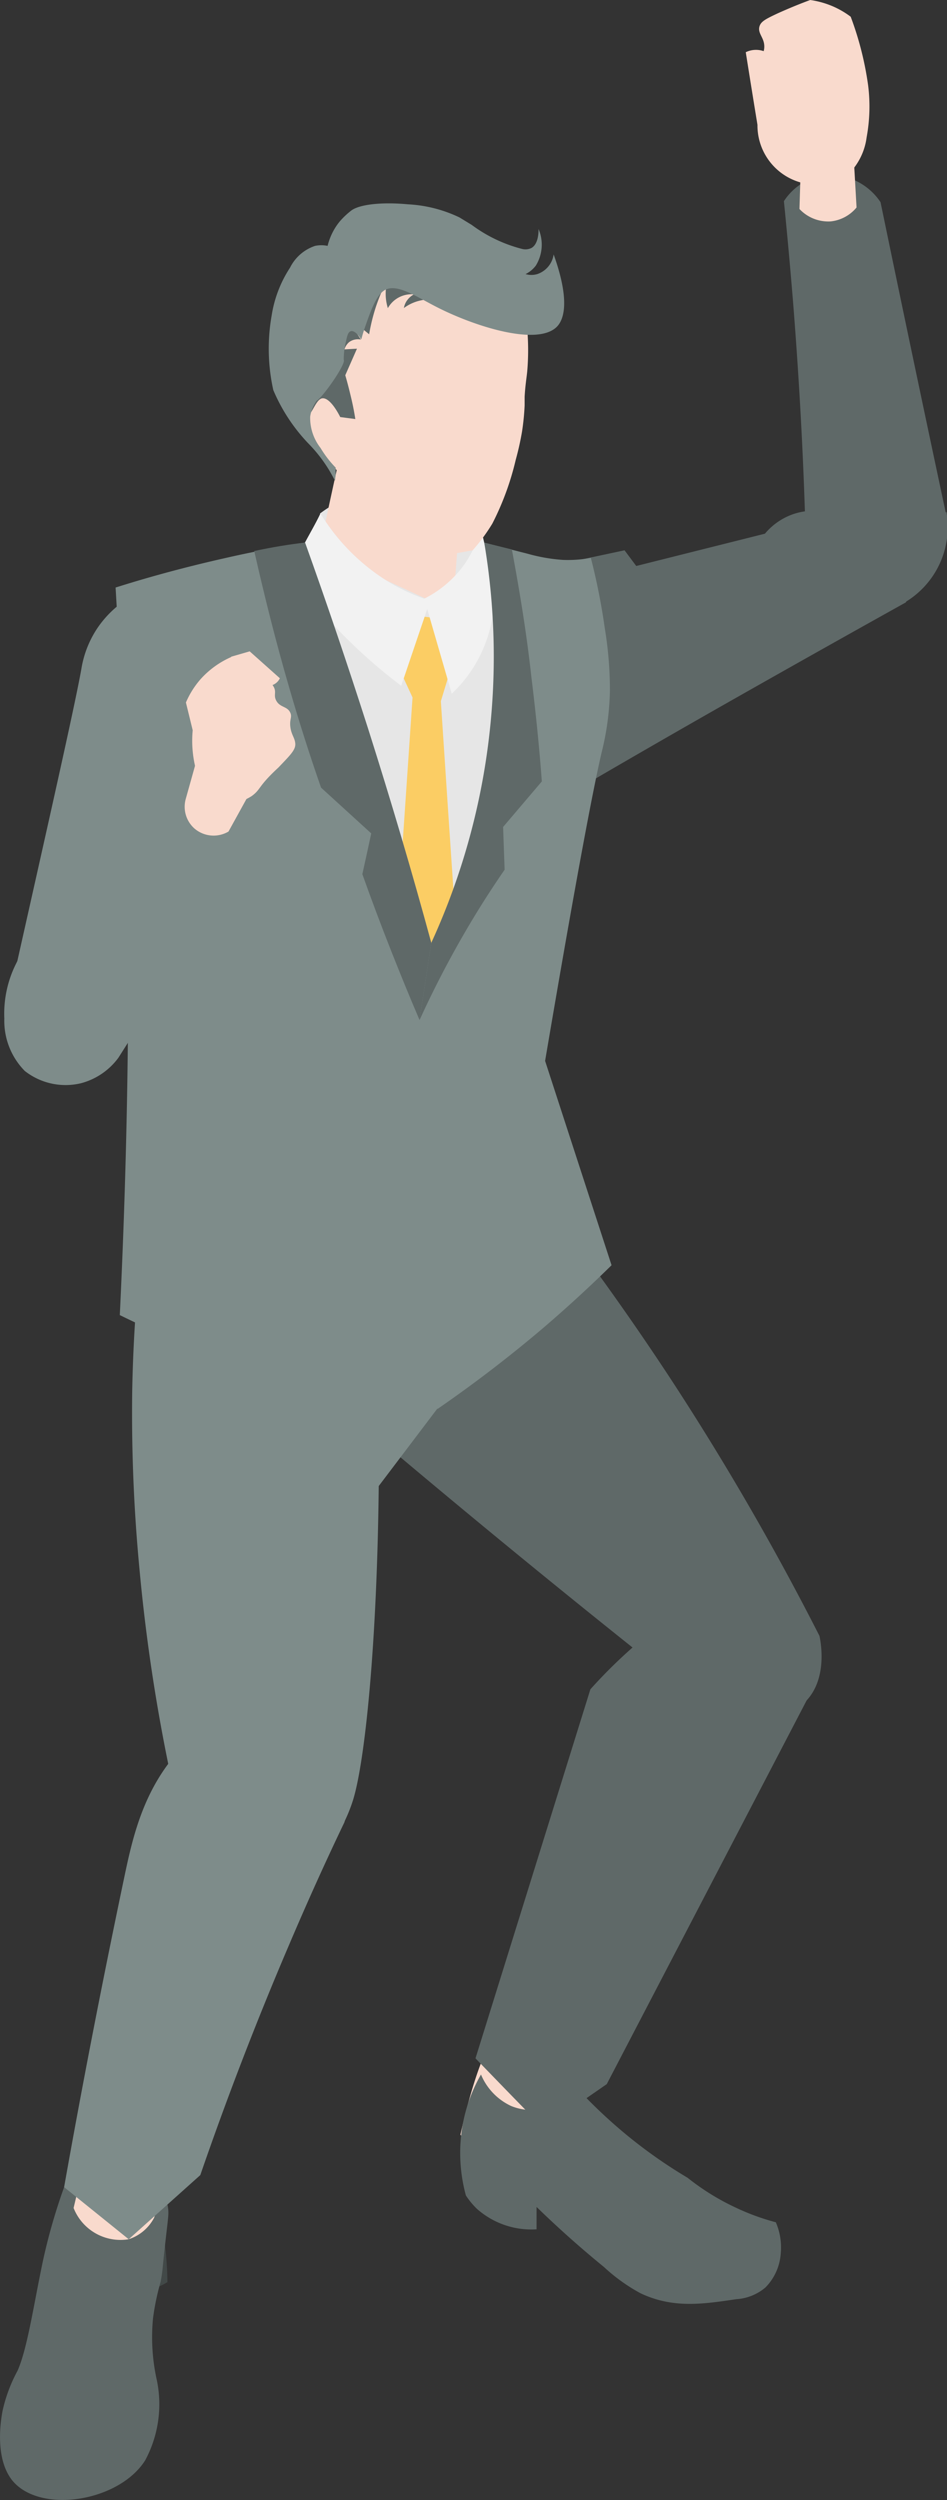 <svg xmlns="http://www.w3.org/2000/svg" viewBox="0 0 80.94 213.52"><rect x="0" y="0" width="80.94" height="213.52" fill="#333333" stroke="none"/><defs><style>.cls-1{fill:#f9dacd;}.cls-2{fill:#5f6968;}.cls-3{fill:#424948;}.cls-4{fill:#7e8c8a;}.cls-5{fill:#e6e6e6;}.cls-6{fill:#fbcd64;}.cls-7{fill:#f2f2f2;}</style></defs><g id="Layer_2" data-name="Layer 2"><g id="Design"><g id="man"><path class="cls-1" d="M54.59,184.89a35.09,35.09,0,0,0,4.95,3.77,38.09,38.09,0,0,0,5.69,3.13A7.59,7.59,0,0,1,62,195.5c-2.74,1.51-5.67.37-6.59,0-4.12-1.58-3.24-4.36-7.79-6.53a18.68,18.68,0,0,1-5-3.33,25.87,25.87,0,0,1-3.27-3.32c1.92-8.45,3.63-9.84,4.69-9.85.81,0,1.22.81,3.58,4C50.58,180.44,52.27,182.73,54.59,184.89Z"/><path class="cls-2" d="M47.29,179.39a2.56,2.56,0,0,1-1.72.82,4.61,4.61,0,0,1-1.88-.34,5.13,5.13,0,0,1-2.58-2.69,13.34,13.34,0,0,0-1.69,5.15,13.8,13.8,0,0,0,.4,5.18,6.61,6.61,0,0,0,.93,1.13,7,7,0,0,0,5.11,1.76c0-.64,0-1.28,0-1.91,1.56,1.52,3.48,3.27,5.76,5.13a15.22,15.22,0,0,0,3.12,2.24c2.77,1.31,5.29.94,8.18.51a4.27,4.27,0,0,0,2.5-1,4.58,4.58,0,0,0,1.31-2.9,5.43,5.43,0,0,0-.42-2.67,19.66,19.66,0,0,1-3.42-1.25A20.35,20.35,0,0,1,58.77,186a41.89,41.89,0,0,1-5.87-4.21,43.34,43.34,0,0,1-5.21-5.31A2.83,2.83,0,0,1,47.29,179.39Z"/><path class="cls-2" d="M60.34,136.12a43,43,0,0,0-9.88,8.16L40.64,175.8c1.94,2,3.87,4,5.8,5.95L51.86,178,69,145.12a12.36,12.36,0,0,0-3.16-5.77A12.22,12.22,0,0,0,60.34,136.12Z"/><path class="cls-2" d="M47.22,103.55c3.24,4.23,6.54,8.82,9.82,13.79a233.26,233.26,0,0,1,13,22.38c.1.46.69,3.44-1,5.4-2,2.26-6.56,2.47-10.12-.56q-15.24-12-30.58-25.08c-2-1.72-4-3.44-6-5.16a17.26,17.26,0,0,1,8.79-11.51C39.09,98.82,46.72,103.26,47.22,103.55Z"/><path class="cls-3" d="M13.44,188.14c.19.76.36,1.59.5,2.48a28.92,28.92,0,0,1,.37,4.29,5.77,5.77,0,0,1-3.27.86,5.51,5.51,0,0,1-1.91-.43c0-1.85,0-3.7,0-5.56Z"/><path class="cls-2" d="M5.48,186.8a49.86,49.86,0,0,0-1.8,6.25c-.79,3.72-1.33,7.52-2.18,9.43A13.11,13.11,0,0,0,.22,205.9c-.12.64-.73,4,.83,5.95,2.36,2.89,9.12,1.83,11.36-1.72a10.11,10.11,0,0,0,1-6.82,16.85,16.85,0,0,1-.33-5.32,21.1,21.1,0,0,1,.65-3.11,12.51,12.51,0,0,0,.18-1.25c.4-4,.54-4.34.46-5s-.53-2.59-3.19-4.53a18.83,18.83,0,0,0-2.58.94A18.55,18.55,0,0,0,5.48,186.8Z"/><path class="cls-1" d="M15.33,182.08q-1.08,3.66-2.15,7.32A3.77,3.77,0,0,1,11,191.25a4.31,4.31,0,0,1-4.71-2.67C6.9,186,7.53,183.5,8.17,181Z"/><path class="cls-4" d="M29.08,149.72a10.74,10.74,0,0,1,.36,5.91q-2.4,5-4.73,10.47c-2.91,6.8-5.42,13.38-7.59,19.67L11,191.25,5.48,186.8c1.49-8.39,3.17-17.08,5.13-26.41.78-3.73,1.77-8.13,5.5-11.7a18,18,0,0,1,8.56-4.41A10.9,10.9,0,0,1,29.08,149.72Z"/><path class="cls-4" d="M40.46,93.87q-2,8.32-3.94,16.67.42,4.89.85,9.78l-5,6.6c-.14,13.54-1.18,23.53-2.19,26.8a13.47,13.47,0,0,1-2.7,4.82A8.11,8.11,0,0,1,25,160.42a7.87,7.87,0,0,1-5.88.24c-2.82-1.17-4.65-4.46-4.34-8.11A152.83,152.83,0,0,1,11.92,134a140.08,140.08,0,0,1-.62-15.16,128.94,128.94,0,0,1,1-13.89A35.08,35.08,0,0,1,40.46,93.87Z"/><path class="cls-2" d="M48.68,48l4.7-1,1,1.34,11-2.76a5.49,5.49,0,0,1,2.42-1.67,5.33,5.33,0,0,1,2.14-.27l4.48,3a3.28,3.28,0,0,1,3,1.67,3.46,3.46,0,0,1,0,3.14Q70,55.58,62.59,59.78,55.4,63.86,48.33,68a22.36,22.36,0,0,1-2-12.91A21.47,21.47,0,0,1,48.68,48Z"/><path class="cls-5" d="M41,44.55a11,11,0,0,0-7.59-2.86,10.78,10.78,0,0,0-6.06,2.17c.3,1.77.61,3.54.91,5.31l7.93,3.25a6.82,6.82,0,0,0,4.39-3.74A7,7,0,0,0,41,44.55Z"/><path class="cls-1" d="M38.69,52.19l.66-8.72a1.6,1.6,0,0,0,.54-1.15c-.06-2.43-8-4-10.6-4.48Q28,43.63,26.79,49.42c1.39,4.15,5,6.44,8,5.84A6.38,6.38,0,0,0,38.69,52.19Z"/><path class="cls-5" d="M40.44,45.82a4,4,0,0,1-.6,4.85,3.51,3.51,0,0,1-3.08.63c.66,9.48,1.13,19.45,1.31,29.87.17,9.22.1,18.08-.14,26.57a10.86,10.86,0,0,0,4.75-.91,11.83,11.83,0,0,0,5.42-4.94,19.74,19.74,0,0,1-.41-2.06,20.36,20.36,0,0,1-.21-2.16,17.71,17.71,0,0,1-2.39-5.85A18.49,18.49,0,0,1,45,85.49,172.16,172.16,0,0,1,49,66.06l1.71-14.55Z"/><path class="cls-5" d="M27.31,46.93l9.45,4.37c.06.87.15,2.15.3,3.71.52,5.56,1.16,8.83,1.7,12.51.67,4.55.76,7.85,1.3,12.66.19,1.72.5,6.95.64,13.83.08,4.46,0,8.71-.07,12.7a15,15,0,0,1-7.72,1.58,25,25,0,0,1-8.17-2.24,34.56,34.56,0,0,1-4.44-2.27c0-.48.05-1,.08-1.5s.09-1.07.14-1.58a19.52,19.52,0,0,1-.83-2.14,34.15,34.15,0,0,1-1-5.14c-.15-.81-.27-1.54-.38-2.19-.26-1.65-.43-2.87-.48-3.21-.63-4.5-2.21-13.39-3.57-24.13-.17-1.36-.45-3.61-.76-6.45A40.15,40.15,0,0,1,27.31,46.93Z"/><path class="cls-6" d="M38.05,52.89l-2.86-.35-2.08,2.38,2.15,4.65L34.07,77.06,36.69,83c.72-1.82,1.44-3.63,2.17-5.45q-.6-8.84-1.18-17.66.72-2.38,1.46-4.77C38.78,54.37,38.41,53.63,38.05,52.89Z"/><path class="cls-5" d="M27.39,43.86a17.58,17.58,0,0,0,5.73,5.78,16.43,16.43,0,0,0,3.64,1.66c-.83,2.42-1.65,4.85-2.47,7.27a45.37,45.37,0,0,1-5.08-4.46,48.64,48.64,0,0,1-4.5-5.29c.45-.82.91-1.64,1.36-2.48S27,44.68,27.39,43.86Z"/><path class="cls-7" d="M27.39,43.86a17.58,17.58,0,0,0,5.73,5.78,16.43,16.43,0,0,0,3.64,1.66c-.83,2.42-1.65,4.85-2.47,7.27a45.37,45.37,0,0,1-5.08-4.46,48.64,48.64,0,0,1-4.5-5.29c.45-.82.91-1.64,1.36-2.48S27,44.68,27.39,43.86Z"/><path class="cls-5" d="M41.09,45.1a12,12,0,0,1-1.42,3.13,11.74,11.74,0,0,1-2.91,3.07l3.55,6A11.23,11.23,0,0,0,42,49Z"/><path class="cls-7" d="M41.09,45.1a9.16,9.16,0,0,1-1.42,3.13,9.31,9.31,0,0,1-3.41,2.9c.78,2.71,1.57,5.41,2.35,8.12a11.5,11.5,0,0,0,3.21-5.32A10.57,10.57,0,0,0,42,49Z"/><path class="cls-4" d="M26.07,46.34Q28.82,54,31.44,62.18c2,6.29,3.81,12.42,5.42,18.35-.77,5.71-1.41,11.82-1.81,18.3-.5,8-.58,15.52-.39,22.45a128.92,128.92,0,0,1-12.42-3.85,126.23,126.23,0,0,1-12-5.11c.48-10,.65-18.35.7-24.73,0-.08,0-.39,0-.94-.16-4.5,0-7.81,0-8.69.28-7.41-2.08-11.25-1.41-20.79.14-2,.36-3.51.5-4.39l-.15-2.6c2.84-.9,5.93-1.74,9.25-2.49C21.53,47.14,23.85,46.7,26.07,46.34Z"/><path class="cls-4" d="M41.39,46.35a51.29,51.29,0,0,1,1,15,51.31,51.31,0,0,1-5.51,19.2,60.16,60.16,0,0,0,.51,39.79,113,113,0,0,0,9-6.89c2.13-1.82,4.09-3.63,5.88-5.39q-2.84-8.72-5.68-17.45C48.9,77,50.55,68,51.42,64.27A23.49,23.49,0,0,0,52.13,59a32.36,32.36,0,0,0-.44-5.35,54.82,54.82,0,0,0-1.19-6,10.93,10.93,0,0,1-2.38.17,14.74,14.74,0,0,1-3-.52Z"/><path class="cls-2" d="M26.07,46.34Q28.82,54,31.44,62.18c2,6.29,3.81,12.42,5.42,18.35l-1,6.59c-.81-1.88-1.6-3.82-2.39-5.81q-1.34-3.39-2.5-6.65c.26-1.16.51-2.32.76-3.48l-4.29-3.91c-.94-2.69-1.85-5.53-2.71-8.5-1.19-4.08-2.16-8-3-11.71.72-.15,1.48-.3,2.27-.43S25.39,46.42,26.07,46.34Z"/><path class="cls-2" d="M41.39,46.35a58.72,58.72,0,0,1,.1,18.86,58.5,58.5,0,0,1-4.63,15.32l-1,6.59a85.42,85.42,0,0,1,5-9.37c.75-1.21,1.51-2.37,2.27-3.47L43,70.63l3.31-3.89c-.21-2.85-.51-5.82-.89-8.89C45,54,44.39,50.36,43.75,46.93Z"/><path class="cls-4" d="M11.75,50.66a7.15,7.15,0,0,1,3.79,1.77,7.26,7.26,0,0,1,1.68,2.44A8.35,8.35,0,0,1,18,58.2l-.89,1.26c-.62,3.54-4.52,25.05-9.7,28.59a4.32,4.32,0,0,1-3.45,1c-2.25-.63-2.92-4.13-3-4.64,3.14-14,5.44-24.14,6-27.31a8.75,8.75,0,0,1,1.43-3.55A8.92,8.92,0,0,1,11.75,50.66Z"/><path class="cls-4" d="M2.12,91.47A6.09,6.09,0,0,1,.37,87a9.53,9.53,0,0,1,1-4.69c.51-1.07,1.78-2.38,4.31-5,4.9-5,5.17-5.28,5.72-5.94.22-.26.82-1,1.7-1.85a26.92,26.92,0,0,1,2.1-1.87c.31,0,3.55-.38,5.46,1.93A5.3,5.3,0,0,1,21.76,72L10.12,90.34a5.81,5.81,0,0,1-3.21,2.18A5.65,5.65,0,0,1,2.12,91.47Z"/><path class="cls-1" d="M17,64.22l-1.12,4a2.48,2.48,0,0,0,.75,2.55,2.51,2.51,0,0,0,2.9.25l2.29-4.15Z"/><path class="cls-1" d="M19.75,56.09l1.59-.46,2.58,2.3a1.15,1.15,0,0,1-1.49.56l-1.89-.91Z"/><path class="cls-1" d="M16.47,62.37,15.89,60a7.49,7.49,0,0,1,1.26-2,7.64,7.64,0,0,1,2.6-1.88,1.71,1.71,0,0,1,1.31.3c.42.37.21.78.63,1.25s1.21.28,1.62.86,0,.81.33,1.36.94.43,1.18,1c.16.38-.09.54,0,1.22s.4.92.42,1.44-.49,1-1.44,2C22,67.21,22.33,67.4,21.5,68a5.48,5.48,0,0,1-3.31.8,9.88,9.88,0,0,1-1.45-3.1A9.66,9.66,0,0,1,16.47,62.37Z"/><path class="cls-2" d="M80.83,43.77Q78,30.51,75.26,17.27A5.22,5.22,0,0,0,70.12,15,5.12,5.12,0,0,0,67,17.18q.43,4.28.79,8.7.72,9.09,1,17.65a8.39,8.39,0,0,0,2.82,6,8.3,8.3,0,0,0,5.74,1.91,7.48,7.48,0,0,0,3.54-7.72Z"/><path class="cls-1" d="M72.93,12.8l.28,4.92A3.32,3.32,0,0,1,71,18.91a3.38,3.38,0,0,1-2.67-1.06l.12-3.94a8.17,8.17,0,0,0,2.3-.21A8.06,8.06,0,0,0,72.93,12.8Z"/><path class="cls-1" d="M73.71,6.53c0-.34,0-.66-.23-.78-.87-.54-4.31,1.83-6,3.12-.24.19-.56.45-.84.35-.9-.33.21-3.84-1.15-4.76a2,2,0,0,0-1.75,0c.33,2.07.66,4.13,1,6.2a5.06,5.06,0,0,0,5.28,5.11,6.38,6.38,0,0,0,3-2.54C73.94,11.64,73.7,10.24,73.71,6.53Z"/><path class="cls-1" d="M72.71,1.43A7.45,7.45,0,0,0,71.18.54,7.65,7.65,0,0,0,69.25,0c-1.14.42-2.09.83-2.8,1.15-1,.47-1.4.68-1.53,1.08-.21.65.47,1,.4,1.87s-1,1.37-.86,2,1,.45,1.21,1.13-.24.94-.09,1.43.65.87,2.47,1.08a8.27,8.27,0,0,0,.61,2.9c.4,1,1.14,2.82,2.38,2.9,1.08.07,2-1.23,2.23-1.6a5.36,5.36,0,0,0,.8-2.21,14.51,14.51,0,0,0,.13-4.43A27.3,27.3,0,0,0,72.71,1.43Z"/><path class="cls-1" d="M45.06,28.08a21.17,21.17,0,0,1,0,3.66c-.07.66-.16,1.14-.22,2.14,0,.39,0,.67,0,.75a20.86,20.86,0,0,1-.22,2.22,24.36,24.36,0,0,1-.54,2.42,23.77,23.77,0,0,1-2,5.45A15.72,15.72,0,0,1,40.4,47l-1.83.33a21.78,21.78,0,0,1-6.64-4.17,20.5,20.5,0,0,1-2-2,13,13,0,0,1-2.28-2.27A12.63,12.63,0,0,1,25,30c0-.05,0-.36.1-.73.6-3.93,3.33-9.72,8.41-10.51C40.08,17.73,44.82,25.35,45.06,28.08Z"/><path class="cls-2" d="M37.26,25.06c.08.08.16.2.13.3s-.72.15-1.39.29a3.72,3.72,0,0,0-1.48.66,1.55,1.55,0,0,1,.3-.69,1.63,1.63,0,0,1,.57-.48,2.33,2.33,0,0,0-1.3.26,2.3,2.3,0,0,0-.94.92,4.27,4.27,0,0,1-.18-1,4.57,4.57,0,0,1,.17-1.49,16.17,16.17,0,0,0-1,2.34,16.42,16.42,0,0,0-.59,2.38l-2.13-1.75L30.84,29a1.26,1.26,0,0,0-1,.22,1.32,1.32,0,0,0-.4.62l1.07-.06-1,2.27c.19.64.36,1.32.52,2s.25,1.18.34,1.74l-1.29-.17c-.39-.77-1-1.67-1.54-1.6s-.9,1.47-1.26,1.43c-.2,0-.45-.47-.57-2.52L30.3,21.93l5.36.31Z"/><path class="cls-4" d="M27.07,34.22a3,3,0,0,0-.56,1.37,4.17,4.17,0,0,0,.88,2.66,9.14,9.14,0,0,0,1.3,1.69c0,.19,0,.38,0,.59l-.06.53c-.11-.22-.29-.55-.52-.94a12.55,12.55,0,0,0-1.75-2.24,15.12,15.12,0,0,1-3-4.56,16.25,16.25,0,0,1-.14-6.38,10.33,10.33,0,0,1,1.57-4.08A3.7,3.7,0,0,1,26.93,21,2.63,2.63,0,0,1,28,21a5.34,5.34,0,0,1,.69-1.61,5,5,0,0,1,.36-.49A6.73,6.73,0,0,1,30,18c.7-.55,2.64-.76,4.87-.55a11.55,11.55,0,0,1,4.4,1.12l1.05.64a12.36,12.36,0,0,0,4.3,2.05,1.15,1.15,0,0,0,.82-.09c.6-.36.59-1.4.59-1.61a3.41,3.41,0,0,1-.23,3.12,2.49,2.49,0,0,1-.88.73,1.77,1.77,0,0,0,1,0,2.08,2.08,0,0,0,1.4-1.68c1.65,4.6.6,5.88.22,6.23-1.75,1.61-7.13-.14-10.3-1.78-1.77-.91-3.35-2-4.38-1.39-.71.45-1.16,1.72-1.63,3.06-.17.47-.28.87-.35,1.14-.29-.47-.65-.78-.9-.7s-.31.42-.43.95a6.42,6.42,0,0,0-.17,1.48C29.6,31.09,27.53,34,27.07,34.22Z"/></g></g></g></svg>